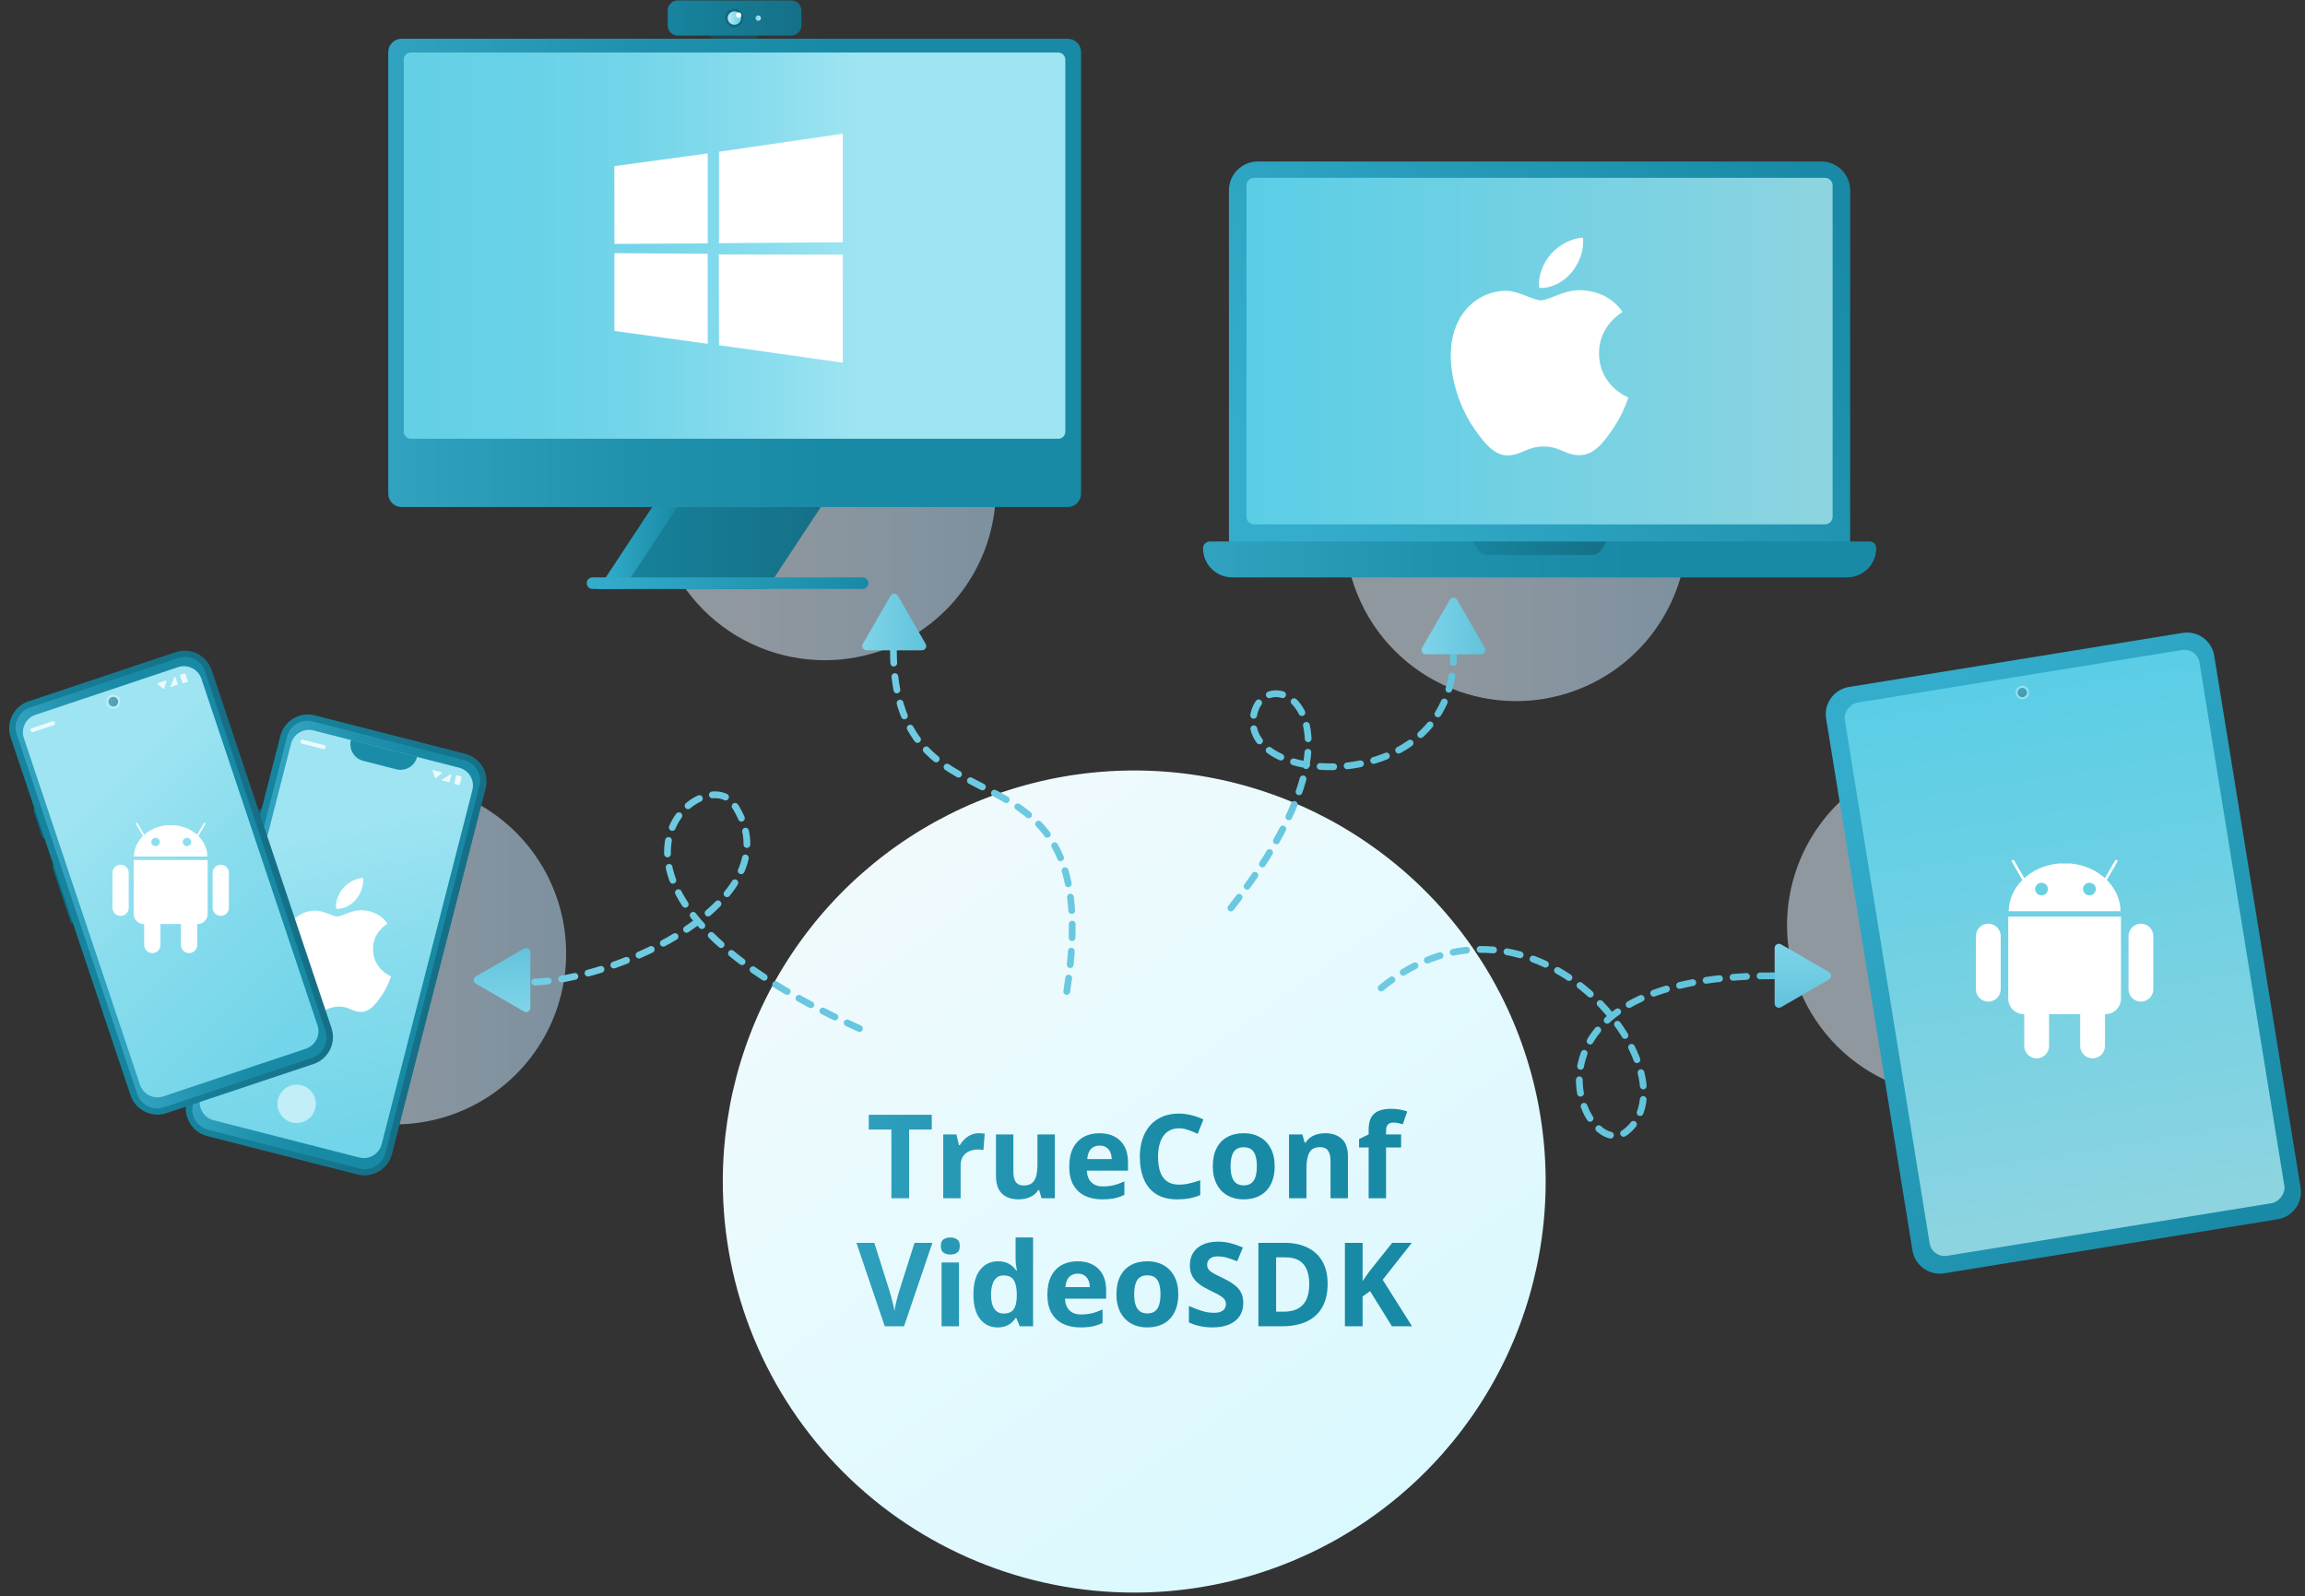<svg width="540" height="374" viewBox="0 0 540 374" fill="none" xmlns="http://www.w3.org/2000/svg">
<rect x="0" y="0" width="540" height="374" fill="#333333" stroke="none"/>
<path d="M265.72 373.096C284.783 373.096 303.419 367.448 319.27 356.867C335.121 346.286 347.475 331.246 354.771 313.65C362.066 296.054 363.975 276.692 360.256 258.012C356.537 239.333 347.357 222.174 333.877 208.707C320.396 195.239 303.222 186.068 284.524 182.352C265.826 178.637 246.446 180.544 228.833 187.832C211.221 195.121 196.167 207.463 185.576 223.299C174.984 239.135 169.331 257.753 169.331 276.799C169.331 302.338 179.486 326.832 197.563 344.891C215.639 362.95 240.156 373.096 265.72 373.096Z" fill="url(#paint0_linear_510_2560)"/>
<path d="M212.98 280.707H208.836V264.611H203.529V261.162H218.288V264.611H212.98V280.707ZM229.317 265.48C229.522 265.48 229.758 265.494 230.025 265.52C230.302 265.538 230.525 265.565 230.694 265.6L230.386 269.424C230.253 269.379 230.061 269.348 229.812 269.33C229.571 269.304 229.361 269.29 229.183 269.29C228.657 269.29 228.145 269.357 227.646 269.491C227.156 269.624 226.715 269.843 226.322 270.146C225.93 270.44 225.618 270.832 225.387 271.322C225.164 271.804 225.052 272.396 225.052 273.1V280.707H220.975V265.761H224.063L224.665 268.274H224.865C225.159 267.766 225.525 267.303 225.961 266.884C226.407 266.456 226.911 266.117 227.472 265.868C228.042 265.609 228.657 265.48 229.317 265.48ZM247.124 265.761V280.707H243.996L243.448 278.795H243.234C242.913 279.303 242.512 279.718 242.03 280.039C241.549 280.359 241.019 280.596 240.44 280.747C239.86 280.899 239.259 280.974 238.635 280.974C237.565 280.974 236.634 280.787 235.841 280.413C235.048 280.03 234.428 279.437 233.983 278.635C233.546 277.833 233.328 276.79 233.328 275.507V265.761H237.405V274.491C237.405 275.56 237.597 276.367 237.98 276.91C238.363 277.454 238.974 277.726 239.811 277.726C240.64 277.726 241.291 277.539 241.763 277.164C242.235 276.781 242.565 276.224 242.752 275.493C242.948 274.754 243.047 273.853 243.047 272.793V265.761H247.124ZM257.565 265.48C258.946 265.48 260.136 265.748 261.134 266.282C262.132 266.808 262.903 267.575 263.447 268.582C263.991 269.589 264.263 270.819 264.263 272.271V274.25H254.624C254.668 275.4 255.011 276.304 255.653 276.964C256.304 277.614 257.204 277.94 258.354 277.94C259.307 277.94 260.181 277.842 260.974 277.646C261.767 277.45 262.583 277.155 263.42 276.763V279.918C262.681 280.284 261.905 280.551 261.094 280.72C260.292 280.89 259.316 280.974 258.166 280.974C256.669 280.974 255.341 280.698 254.183 280.146C253.033 279.593 252.128 278.751 251.469 277.619C250.818 276.487 250.493 275.061 250.493 273.341C250.493 271.594 250.787 270.141 251.375 268.983C251.972 267.815 252.801 266.942 253.862 266.362C254.922 265.774 256.157 265.48 257.565 265.48ZM257.592 268.381C256.798 268.381 256.139 268.635 255.613 269.143C255.096 269.651 254.798 270.449 254.717 271.536H260.439C260.43 270.93 260.319 270.391 260.105 269.919C259.9 269.446 259.588 269.072 259.169 268.796C258.759 268.519 258.233 268.381 257.592 268.381ZM276.201 264.33C275.407 264.33 274.703 264.486 274.088 264.798C273.482 265.101 272.97 265.543 272.551 266.122C272.141 266.701 271.829 267.401 271.615 268.221C271.401 269.041 271.294 269.963 271.294 270.988C271.294 272.369 271.464 273.55 271.802 274.531C272.15 275.502 272.685 276.246 273.407 276.763C274.129 277.271 275.06 277.525 276.201 277.525C276.994 277.525 277.787 277.436 278.58 277.258C279.382 277.08 280.251 276.826 281.187 276.496V279.972C280.323 280.328 279.472 280.582 278.634 280.734C277.796 280.894 276.856 280.974 275.813 280.974C273.799 280.974 272.141 280.56 270.84 279.731C269.548 278.893 268.589 277.726 267.966 276.229C267.342 274.722 267.03 272.967 267.03 270.961C267.03 269.482 267.23 268.127 267.631 266.897C268.032 265.667 268.621 264.602 269.396 263.702C270.171 262.802 271.13 262.107 272.27 261.617C273.411 261.126 274.721 260.881 276.201 260.881C277.172 260.881 278.144 261.006 279.115 261.256C280.095 261.496 281.031 261.831 281.922 262.258L280.586 265.627C279.855 265.28 279.12 264.977 278.38 264.718C277.64 264.46 276.914 264.33 276.201 264.33ZM298.62 273.207C298.62 274.455 298.451 275.56 298.112 276.523C297.782 277.485 297.296 278.301 296.655 278.969C296.022 279.629 295.255 280.128 294.355 280.466C293.464 280.805 292.457 280.974 291.334 280.974C290.282 280.974 289.315 280.805 288.433 280.466C287.56 280.128 286.798 279.629 286.147 278.969C285.505 278.301 285.006 277.485 284.65 276.523C284.302 275.56 284.128 274.455 284.128 273.207C284.128 271.55 284.422 270.146 285.011 268.996C285.599 267.846 286.437 266.973 287.524 266.376C288.611 265.779 289.908 265.48 291.414 265.48C292.813 265.48 294.052 265.779 295.131 266.376C296.218 266.973 297.069 267.846 297.684 268.996C298.308 270.146 298.62 271.55 298.62 273.207ZM288.286 273.207C288.286 274.188 288.393 275.012 288.607 275.68C288.821 276.349 289.155 276.852 289.609 277.191C290.064 277.53 290.657 277.699 291.387 277.699C292.109 277.699 292.693 277.53 293.139 277.191C293.593 276.852 293.923 276.349 294.128 275.68C294.342 275.012 294.449 274.188 294.449 273.207C294.449 272.218 294.342 271.398 294.128 270.747C293.923 270.088 293.593 269.593 293.139 269.263C292.684 268.934 292.092 268.769 291.361 268.769C290.282 268.769 289.498 269.139 289.008 269.878C288.527 270.618 288.286 271.728 288.286 273.207ZM310.478 265.48C312.073 265.48 313.357 265.917 314.328 266.79C315.299 267.655 315.785 269.045 315.785 270.961V280.707H311.708V271.977C311.708 270.908 311.512 270.101 311.12 269.558C310.736 269.014 310.13 268.742 309.301 268.742C308.054 268.742 307.203 269.165 306.748 270.012C306.293 270.859 306.066 272.08 306.066 273.675V280.707H301.989V265.761H305.104L305.652 267.673H305.879C306.2 267.156 306.596 266.737 307.069 266.416C307.55 266.095 308.08 265.859 308.66 265.707C309.248 265.556 309.854 265.48 310.478 265.48ZM328.245 268.822H324.715V280.707H320.638V268.822H318.392V266.857L320.638 265.761V264.665C320.638 263.39 320.852 262.401 321.28 261.697C321.716 260.984 322.327 260.485 323.111 260.2C323.904 259.905 324.84 259.758 325.919 259.758C326.712 259.758 327.434 259.825 328.084 259.959C328.735 260.084 329.265 260.226 329.675 260.387L328.632 263.381C328.32 263.283 327.982 263.194 327.616 263.114C327.251 263.034 326.832 262.994 326.36 262.994C325.789 262.994 325.37 263.167 325.103 263.515C324.845 263.854 324.715 264.29 324.715 264.825V265.761H328.245V268.822ZM218.435 291.162L211.791 310.707H207.272L200.641 291.162H204.826L208.502 302.793C208.564 302.989 208.667 303.359 208.809 303.902C208.952 304.437 209.095 305.008 209.237 305.614C209.389 306.211 209.491 306.705 209.545 307.098C209.598 306.705 209.692 306.211 209.825 305.614C209.968 305.016 210.106 304.451 210.24 303.916C210.383 303.372 210.485 302.998 210.547 302.793L214.251 291.162H218.435ZM224.665 295.761V310.707H220.587V295.761H224.665ZM222.633 289.905C223.239 289.905 223.76 290.048 224.197 290.333C224.633 290.61 224.852 291.131 224.852 291.897C224.852 292.655 224.633 293.181 224.197 293.475C223.76 293.76 223.239 293.903 222.633 293.903C222.018 293.903 221.492 293.76 221.055 293.475C220.627 293.181 220.413 292.655 220.413 291.897C220.413 291.131 220.627 290.61 221.055 290.333C221.492 290.048 222.018 289.905 222.633 289.905ZM233.688 310.974C232.022 310.974 230.663 310.324 229.611 309.023C228.568 307.712 228.047 305.792 228.047 303.261C228.047 300.703 228.577 298.769 229.638 297.459C230.698 296.14 232.084 295.48 233.795 295.48C234.508 295.48 235.137 295.578 235.68 295.774C236.224 295.97 236.692 296.233 237.084 296.563C237.485 296.893 237.824 297.263 238.1 297.673H238.234C238.18 297.387 238.113 296.969 238.033 296.416C237.962 295.854 237.926 295.28 237.926 294.691V289.905H242.017V310.707H238.889L238.1 308.769H237.926C237.668 309.179 237.343 309.553 236.95 309.892C236.567 310.221 236.108 310.484 235.573 310.68C235.039 310.876 234.41 310.974 233.688 310.974ZM235.119 307.726C236.233 307.726 237.017 307.396 237.472 306.737C237.935 306.068 238.18 305.065 238.207 303.729V303.287C238.207 301.835 237.984 300.725 237.539 299.959C237.093 299.183 236.264 298.796 235.052 298.796C234.152 298.796 233.448 299.183 232.94 299.959C232.432 300.734 232.178 301.853 232.178 303.314C232.178 304.776 232.432 305.877 232.94 306.616C233.457 307.356 234.183 307.726 235.119 307.726ZM252.445 295.48C253.826 295.48 255.016 295.748 256.014 296.282C257.012 296.808 257.783 297.575 258.327 298.582C258.871 299.589 259.142 300.819 259.142 302.271V304.25H249.504C249.548 305.4 249.891 306.304 250.533 306.964C251.184 307.614 252.084 307.94 253.233 307.94C254.187 307.94 255.06 307.842 255.854 307.646C256.647 307.45 257.462 307.155 258.3 306.763V309.918C257.56 310.284 256.785 310.551 255.974 310.72C255.172 310.89 254.196 310.974 253.046 310.974C251.549 310.974 250.221 310.698 249.062 310.146C247.913 309.593 247.008 308.751 246.349 307.619C245.698 306.487 245.373 305.061 245.373 303.341C245.373 301.594 245.667 300.141 246.255 298.983C246.852 297.815 247.681 296.942 248.742 296.362C249.802 295.774 251.036 295.48 252.445 295.48ZM252.471 298.381C251.678 298.381 251.019 298.635 250.493 299.143C249.976 299.651 249.677 300.449 249.597 301.536H255.319C255.31 300.93 255.199 300.391 254.985 299.919C254.78 299.446 254.468 299.072 254.049 298.796C253.639 298.519 253.113 298.381 252.471 298.381ZM276.04 303.207C276.04 304.455 275.871 305.56 275.532 306.523C275.203 307.485 274.717 308.301 274.075 308.969C273.442 309.629 272.676 310.128 271.776 310.466C270.884 310.805 269.877 310.974 268.754 310.974C267.703 310.974 266.736 310.805 265.853 310.466C264.98 310.128 264.218 309.629 263.567 308.969C262.926 308.301 262.427 307.485 262.07 306.523C261.722 305.56 261.549 304.455 261.549 303.207C261.549 301.55 261.843 300.146 262.431 298.996C263.019 297.846 263.857 296.973 264.944 296.376C266.032 295.779 267.328 295.48 268.835 295.48C270.234 295.48 271.473 295.779 272.551 296.376C273.638 296.973 274.49 297.846 275.104 298.996C275.728 300.146 276.04 301.55 276.04 303.207ZM265.706 303.207C265.706 304.188 265.813 305.012 266.027 305.68C266.241 306.349 266.575 306.852 267.03 307.191C267.484 307.53 268.077 307.699 268.808 307.699C269.53 307.699 270.114 307.53 270.559 307.191C271.014 306.852 271.343 306.349 271.548 305.68C271.762 305.012 271.869 304.188 271.869 303.207C271.869 302.218 271.762 301.398 271.548 300.747C271.343 300.088 271.014 299.593 270.559 299.263C270.105 298.934 269.512 298.769 268.781 298.769C267.703 298.769 266.918 299.139 266.428 299.878C265.947 300.618 265.706 301.728 265.706 303.207ZM291.267 305.279C291.267 306.438 290.986 307.445 290.425 308.301C289.863 309.156 289.043 309.816 287.965 310.279C286.896 310.743 285.594 310.974 284.061 310.974C283.384 310.974 282.72 310.93 282.07 310.841C281.428 310.752 280.808 310.622 280.211 310.453C279.623 310.275 279.062 310.056 278.527 309.798V305.948C279.454 306.358 280.416 306.728 281.414 307.057C282.413 307.387 283.402 307.552 284.382 307.552C285.06 307.552 285.603 307.463 286.013 307.285C286.432 307.106 286.735 306.861 286.922 306.549C287.109 306.237 287.203 305.881 287.203 305.48C287.203 304.99 287.038 304.571 286.708 304.223C286.379 303.876 285.924 303.55 285.345 303.247C284.774 302.944 284.128 302.619 283.406 302.271C282.952 302.058 282.457 301.799 281.922 301.496C281.388 301.184 280.88 300.805 280.398 300.36C279.917 299.914 279.521 299.375 279.209 298.742C278.906 298.1 278.754 297.334 278.754 296.443C278.754 295.275 279.021 294.277 279.556 293.448C280.091 292.619 280.853 291.987 281.842 291.55C282.84 291.104 284.017 290.881 285.372 290.881C286.388 290.881 287.355 291.002 288.273 291.242C289.199 291.474 290.166 291.813 291.174 292.258L289.837 295.48C288.937 295.115 288.13 294.834 287.417 294.638C286.704 294.433 285.978 294.33 285.238 294.33C284.721 294.33 284.28 294.415 283.914 294.584C283.549 294.745 283.273 294.977 283.086 295.28C282.898 295.574 282.805 295.917 282.805 296.309C282.805 296.772 282.938 297.165 283.206 297.485C283.482 297.797 283.892 298.1 284.436 298.395C284.988 298.689 285.675 299.032 286.495 299.424C287.493 299.896 288.344 300.391 289.048 300.908C289.761 301.416 290.309 302.017 290.692 302.713C291.076 303.399 291.267 304.254 291.267 305.279ZM311.026 300.747C311.026 302.949 310.603 304.789 309.756 306.269C308.918 307.739 307.702 308.849 306.106 309.597C304.511 310.337 302.59 310.707 300.344 310.707H294.81V291.162H300.946C302.996 291.162 304.774 291.528 306.28 292.258C307.786 292.98 308.954 294.054 309.783 295.48C310.612 296.897 311.026 298.653 311.026 300.747ZM306.721 300.854C306.721 299.411 306.507 298.225 306.08 297.298C305.661 296.362 305.037 295.672 304.208 295.226C303.388 294.781 302.372 294.558 301.16 294.558H298.954V307.285H300.732C302.755 307.285 304.257 306.745 305.237 305.667C306.227 304.589 306.721 302.984 306.721 300.854ZM330.798 310.707H326.092L320.972 302.472L319.221 303.729V310.707H315.077V291.162H319.221V300.106C319.497 299.722 319.769 299.339 320.036 298.956C320.304 298.573 320.576 298.19 320.852 297.806L326.146 291.162H330.745L323.927 299.812L330.798 310.707Z" fill="url(#paint1_linear_510_2560)"/>
<path d="M249.912 232.277C259.8 168.064 209.298 199.775 209.298 152.096" stroke="url(#paint2_linear_510_2560)" stroke-width="1.583" stroke-linecap="round" stroke-linejoin="round" stroke-dasharray="3.17 3.17"/>
<path d="M415.5 228.596C351 228.596 370.903 273.165 381 265.095C397.796 251.671 359.121 202.234 323.423 231.569" stroke="url(#paint3_linear_510_2560)" stroke-width="1.583" stroke-linecap="round" stroke-linejoin="round" stroke-dasharray="3.17 3.17"/>
<path opacity="0.53" d="M355.168 164.251C363.099 164.251 370.852 161.901 377.447 157.499C384.041 153.097 389.181 146.84 392.216 139.52C395.251 132.199 396.045 124.144 394.498 116.372C392.951 108.601 389.132 101.462 383.523 95.86C377.915 90.257 370.77 86.441 362.991 84.895C355.212 83.35 347.149 84.143 339.822 87.175C332.494 90.207 326.232 95.342 321.825 101.931C317.419 108.519 315.067 116.265 315.067 124.188C315.067 134.813 319.292 145.004 326.812 152.517C334.333 160.03 344.532 164.251 355.168 164.251Z" fill="url(#paint4_linear_510_2560)"/>
<path opacity="0.53" d="M193.208 154.668C201.139 154.668 208.892 152.318 215.486 147.916C222.081 143.514 227.221 137.257 230.256 129.937C233.291 122.616 234.085 114.561 232.538 106.789C230.991 99.018 227.171 91.879 221.563 86.277C215.955 80.674 208.81 76.858 201.031 75.312C193.252 73.766 185.189 74.56 177.862 77.592C170.534 80.624 164.271 85.759 159.865 92.348C155.459 98.936 153.107 106.682 153.107 114.605C153.107 125.23 157.332 135.421 164.852 142.934C172.372 150.447 182.572 154.668 193.208 154.668Z" fill="url(#paint5_linear_510_2560)"/>
<path opacity="0.53" d="M92.531 263.414C100.463 263.414 108.216 261.064 114.81 256.662C121.405 252.26 126.545 246.003 129.58 238.683C132.615 231.362 133.409 223.307 131.862 215.535C130.314 207.764 126.495 200.626 120.887 195.023C115.279 189.42 108.133 185.604 100.355 184.058C92.576 182.513 84.513 183.306 77.186 186.338C69.858 189.37 63.595 194.505 59.189 201.094C54.782 207.682 52.431 215.428 52.431 223.351C52.431 233.977 56.656 244.167 64.176 251.68C71.696 259.193 81.896 263.414 92.531 263.414Z" fill="url(#paint6_linear_510_2560)"/>
<path opacity="0.53" d="M458.755 256.843C466.686 256.843 474.439 254.494 481.034 250.091C487.628 245.689 492.768 239.432 495.803 232.112C498.838 224.791 499.632 216.736 498.085 208.965C496.538 201.193 492.719 194.055 487.11 188.452C481.502 182.849 474.357 179.033 466.578 177.488C458.799 175.942 450.736 176.735 443.409 179.767C436.081 182.8 429.819 187.935 425.412 194.523C421.006 201.111 418.654 208.857 418.654 216.78C418.654 227.406 422.879 237.596 430.399 245.109C437.92 252.622 448.119 256.843 458.755 256.843Z" fill="url(#paint7_linear_510_2560)"/>
<path d="M426.687 37.835H294.664C290.933 37.835 287.908 40.857 287.908 44.585V127.232C287.908 130.96 290.933 133.982 294.664 133.982H426.687C430.418 133.982 433.442 130.96 433.442 127.232V44.585C433.442 40.857 430.418 37.835 426.687 37.835Z" fill="url(#paint8_linear_510_2560)"/>
<path d="M432.674 135.267L288.677 135.267C286.864 135.267 285.125 134.548 283.843 133.267C282.561 131.987 281.841 130.25 281.841 128.438C281.841 128.018 282.008 127.615 282.306 127.317C282.603 127.02 283.007 126.853 283.427 126.853L438.013 126.853C438.42 126.853 438.811 127.015 439.099 127.303C439.388 127.591 439.55 127.981 439.55 128.388C439.556 129.293 439.383 130.19 439.04 131.026C438.697 131.863 438.191 132.624 437.551 133.264C436.912 133.904 436.151 134.41 435.314 134.754C434.477 135.098 433.579 135.273 432.674 135.267Z" fill="url(#paint9_linear_510_2560)"/>
<path d="M427.545 41.653H293.806C292.819 41.653 292.02 42.452 292.02 43.438V121.061C292.02 122.046 292.819 122.845 293.806 122.845H427.545C428.531 122.845 429.331 122.046 429.331 121.061V43.438C429.331 42.452 428.531 41.653 427.545 41.653Z" fill="url(#paint10_linear_510_2560)"/>
<path d="M374.608 82.781C374.68 90.502 381.388 93.071 381.463 93.104C381.406 93.285 380.391 96.766 377.928 100.361C375.8 103.469 373.591 106.566 370.111 106.63C366.691 106.693 365.591 104.604 361.682 104.604C357.774 104.604 356.552 106.566 353.315 106.693C349.956 106.82 347.398 103.332 345.251 100.235C340.866 93.901 337.514 82.335 342.015 74.529C344.25 70.652 348.245 68.197 352.582 68.134C355.881 68.071 358.994 70.351 361.011 70.351C363.026 70.351 366.809 67.609 370.787 68.012C372.452 68.081 377.126 68.684 380.127 73.073C379.886 73.223 374.55 76.326 374.608 82.781ZM368.182 63.821C369.965 61.664 371.165 58.662 370.838 55.675C368.267 55.778 365.159 57.386 363.315 59.542C361.662 61.45 360.215 64.506 360.606 67.434C363.471 67.655 366.398 65.979 368.182 63.821Z" fill="white"/>
<path d="M345.028 126.893L346.176 128.718C346.423 129.11 346.766 129.434 347.173 129.659C347.579 129.884 348.036 130.003 348.501 130.004H372.939C373.42 130.003 373.892 129.876 374.309 129.637C374.726 129.397 375.073 129.053 375.315 128.638L376.313 126.893H345.028Z" fill="url(#paint11_linear_510_2560)"/>
<path d="M66.735 234.057L62.329 234.795C62.307 234.795 62.285 234.788 62.267 234.775C62.25 234.761 62.238 234.742 62.233 234.721C62.233 234.721 62.233 234.721 62.243 234.682L62.824 233.312C62.831 233.295 62.842 233.281 62.858 233.273C62.874 233.265 62.892 233.263 62.909 233.268L65.359 233.656L65.37 233.609L63.036 232.774C63.02 232.768 63.006 232.757 62.997 232.743C62.987 232.728 62.983 232.712 62.982 232.695L63.131 231.214C63.132 231.203 63.134 231.192 63.139 231.183C63.143 231.173 63.15 231.164 63.158 231.157C63.166 231.15 63.175 231.144 63.185 231.141C63.195 231.137 63.206 231.136 63.217 231.137L63.263 231.149L66.773 233.911C66.789 233.924 66.799 233.942 66.802 233.963C66.804 233.984 66.798 234.004 66.786 234.021L66.735 234.057Z" fill="#0097A7"/>
<path d="M72.825 205.283C72.609 206.133 72.145 206.9 71.492 207.487C70.84 208.074 70.027 208.453 69.158 208.578C68.289 208.704 67.402 208.568 66.61 208.189C65.818 207.81 65.157 207.205 64.709 206.451C64.262 205.696 64.048 204.825 64.096 203.95C64.144 203.074 64.451 202.232 64.979 201.53C65.506 200.829 66.23 200.299 67.058 200.009C67.887 199.719 68.783 199.681 69.633 199.9C70.77 200.193 71.744 200.924 72.342 201.933C72.941 202.942 73.114 204.146 72.825 205.283Z" fill="url(#paint12_linear_510_2560)"/>
<path d="M63.129 198.237L59.634 197.343L58.892 200.242" fill="#E4FFFF"/>
<path d="M65.388 220.613L62.193 219.796C61.72 219.675 61.239 219.96 61.118 220.433L60.3 223.624C60.179 224.097 60.464 224.578 60.937 224.699L64.132 225.515C64.605 225.636 65.086 225.351 65.207 224.879L66.025 221.688C66.146 221.215 65.861 220.734 65.388 220.613Z" fill="#C4C4C4"/>
<path d="M59.673 196.449L59.403 196.38C59.339 196.368 59.282 196.333 59.243 196.28C59.205 196.227 59.188 196.162 59.196 196.097L60.847 189.653C60.871 189.592 60.917 189.543 60.977 189.515C61.036 189.488 61.103 189.484 61.165 189.504L61.435 189.573L59.673 196.449Z" fill="#096980"/>
<path opacity="0.53" d="M59.673 196.45L59.458 196.395C59.399 196.38 59.349 196.343 59.318 196.292C59.286 196.241 59.276 196.18 59.289 196.122L60.94 189.678C60.957 189.62 60.995 189.572 61.047 189.542C61.099 189.513 61.161 189.504 61.219 189.519L61.435 189.574L59.673 196.45Z" fill="url(#paint13_linear_510_2560)"/>
<path d="M59.673 196.45L59.458 196.395C59.399 196.38 59.349 196.343 59.318 196.292C59.286 196.241 59.276 196.18 59.289 196.122L60.94 189.678C60.957 189.62 60.995 189.572 61.047 189.542C61.099 189.513 61.161 189.504 61.219 189.519L61.435 189.574L59.673 196.45Z" fill="#096980"/>
<path d="M54.446 216.852L54.176 216.783C54.144 216.779 54.113 216.767 54.085 216.75C54.057 216.734 54.033 216.711 54.014 216.685C53.995 216.659 53.98 216.629 53.973 216.597C53.965 216.566 53.964 216.533 53.969 216.501L57.388 203.158C57.399 203.127 57.416 203.099 57.438 203.074C57.459 203.05 57.486 203.031 57.516 203.017C57.545 203.003 57.577 202.995 57.609 202.994C57.642 202.992 57.675 202.997 57.705 203.009L57.975 203.078L54.446 216.852Z" fill="#096980"/>
<path d="M108.983 176.592L73.784 167.591C70.222 166.68 66.595 168.827 65.683 172.386L43.734 258.055C42.822 261.614 44.971 265.238 48.533 266.149L83.732 275.15C87.294 276.061 90.921 273.914 91.833 270.355L113.782 184.685C114.694 181.126 112.545 177.503 108.983 176.592Z" fill="url(#paint14_linear_510_2560)"/>
<path d="M108.751 178.077L73.266 169.004C70.625 168.328 67.935 169.92 67.258 172.559L45.197 258.669C44.521 261.308 46.114 263.995 48.756 264.671L84.24 273.745C86.882 274.42 89.572 272.828 90.249 270.189L112.31 184.08C112.986 181.44 111.393 178.753 108.751 178.077Z" fill="url(#paint15_linear_510_2560)"/>
<path d="M110.672 185.08L89.409 268.075C89.121 269.181 88.406 270.127 87.42 270.707C86.435 271.286 85.26 271.452 84.152 271.166L50.042 262.444C48.933 262.162 47.982 261.453 47.397 260.472C46.811 259.491 46.639 258.318 46.918 257.21L68.182 174.215C68.323 173.667 68.572 173.152 68.913 172.7C69.254 172.248 69.68 171.867 70.168 171.58C70.656 171.293 71.197 171.105 71.758 171.027C72.319 170.948 72.89 170.981 73.438 171.124L107.533 179.842C108.084 179.979 108.603 180.223 109.06 180.561C109.516 180.898 109.901 181.322 110.193 181.809C110.484 182.296 110.677 182.836 110.759 183.397C110.841 183.958 110.812 184.53 110.672 185.08Z" fill="url(#paint16_linear_510_2560)"/>
<path d="M87.384 222.357C87.428 227.115 91.562 228.698 91.607 228.718C91.572 228.83 90.947 230.975 89.43 233.19C88.118 235.105 86.756 237.014 84.612 237.053C82.505 237.092 81.827 235.805 79.418 235.805C77.01 235.805 76.257 237.014 74.262 237.092C72.192 237.17 70.616 235.021 69.293 233.113C66.591 229.209 64.525 222.082 67.298 217.272C68.676 214.883 71.138 213.37 73.81 213.331C75.843 213.292 77.762 214.697 79.004 214.697C80.246 214.697 82.578 213.008 85.029 213.256C86.055 213.298 88.935 213.67 90.785 216.375C90.636 216.467 87.348 218.379 87.384 222.357ZM83.423 210.673C84.522 209.344 85.262 207.494 85.06 205.653C83.476 205.717 81.561 206.708 80.424 208.036C79.406 209.212 78.514 211.095 78.755 212.9C80.52 213.036 82.324 212.003 83.423 210.673Z" fill="white"/>
<g opacity="0.8">
<path d="M107.983 181.873L107.104 181.648C106.989 181.619 106.872 181.688 106.842 181.803L106.422 183.445C106.392 183.56 106.462 183.677 106.577 183.706L107.456 183.931C107.571 183.96 107.688 183.891 107.718 183.776L108.138 182.134C108.168 182.019 108.099 181.902 107.983 181.873Z" fill="white"/>
<path d="M70.41 173.636C70.442 173.513 70.521 173.408 70.63 173.344C70.739 173.279 70.869 173.26 70.992 173.292L75.93 174.555C76.053 174.586 76.158 174.665 76.223 174.774C76.287 174.883 76.306 175.013 76.274 175.136C76.243 175.259 76.164 175.364 76.055 175.428C75.946 175.493 75.816 175.512 75.693 175.48L70.755 174.218C70.632 174.186 70.526 174.107 70.462 173.998C70.397 173.889 70.379 173.759 70.41 173.636Z" fill="white"/>
<path d="M105.517 181.39L103.6 182.616C103.579 182.63 103.563 182.651 103.553 182.674C103.544 182.697 103.54 182.722 103.544 182.747C103.548 182.772 103.559 182.795 103.575 182.815C103.592 182.834 103.613 182.848 103.637 182.855L105.18 183.25C105.214 183.257 105.25 183.25 105.279 183.232C105.308 183.213 105.329 183.184 105.337 183.151L105.75 181.54C105.76 181.524 105.767 181.507 105.77 181.489C105.773 181.471 105.773 181.453 105.769 181.435C105.765 181.418 105.758 181.401 105.748 181.386C105.737 181.371 105.724 181.358 105.709 181.348C105.678 181.328 105.64 181.322 105.604 181.329C105.568 181.337 105.537 181.359 105.517 181.39Z" fill="white"/>
<path d="M103.476 180.917L101.478 180.406C101.455 180.4 101.432 180.401 101.41 180.409C101.389 180.416 101.369 180.43 101.355 180.448C101.341 180.466 101.333 180.488 101.33 180.511C101.328 180.533 101.333 180.556 101.344 180.577L101.911 182.274C101.929 182.302 101.956 182.322 101.988 182.33C102.019 182.338 102.053 182.334 102.081 182.318L103.504 181.129C103.522 181.117 103.537 181.1 103.546 181.079C103.556 181.059 103.559 181.036 103.556 181.014C103.553 180.992 103.544 180.971 103.53 180.954C103.516 180.937 103.497 180.924 103.476 180.917Z" fill="white"/>
</g>
<path d="M82.218 173.334L97.719 177.297L97.709 177.337C97.162 179.478 94.983 180.769 92.843 180.222L85.092 178.241C82.952 177.693 81.66 175.515 82.207 173.375L82.218 173.334Z" fill="#1A8CA7"/>
<path d="M36.867 223.954L33.567 226.962C33.549 226.975 33.526 226.981 33.504 226.979C33.482 226.977 33.462 226.968 33.446 226.952C33.446 226.952 33.446 226.952 33.433 226.915L33.177 225.448C33.173 225.431 33.176 225.413 33.185 225.397C33.194 225.382 33.208 225.37 33.225 225.365L35.493 224.363L35.478 224.318L33.063 224.882C33.046 224.885 33.029 224.883 33.013 224.876C32.998 224.87 32.984 224.858 32.975 224.844L32.296 223.519C32.29 223.51 32.287 223.5 32.285 223.489C32.284 223.478 32.285 223.468 32.287 223.457C32.29 223.447 32.295 223.437 32.302 223.429C32.308 223.421 32.317 223.414 32.326 223.408L32.371 223.393L36.819 223.811C36.84 223.813 36.859 223.823 36.872 223.839C36.885 223.855 36.892 223.876 36.89 223.896L36.867 223.954Z" fill="#0097A7"/>
<path d="M26.357 196.48C26.637 197.312 26.663 198.207 26.434 199.054C26.204 199.901 25.728 200.66 25.066 201.236C24.404 201.812 23.585 202.179 22.714 202.29C21.843 202.402 20.959 202.252 20.173 201.86C19.387 201.469 18.735 200.853 18.3 200.092C17.865 199.33 17.665 198.456 17.727 197.581C17.789 196.706 18.11 195.869 18.648 195.176C19.187 194.483 19.919 193.966 20.752 193.689C21.866 193.319 23.081 193.405 24.132 193.928C25.182 194.451 25.982 195.369 26.357 196.48Z" fill="url(#paint17_linear_510_2560)"/>
<path d="M14.385 195.819L10.964 196.963L11.914 199.8" fill="#E4FFFF"/>
<path d="M28.434 213.39L25.307 214.435C24.844 214.59 24.594 215.09 24.749 215.553L25.795 218.677C25.95 219.139 26.451 219.389 26.914 219.234L30.041 218.189C30.504 218.034 30.754 217.533 30.599 217.071L29.552 213.947C29.398 213.484 28.897 213.235 28.434 213.39Z" fill="#C4C4C4"/>
<path d="M10.512 196.191L10.247 196.28C10.187 196.305 10.12 196.306 10.059 196.282C9.998 196.259 9.948 196.213 9.92 196.154L7.807 189.846C7.794 189.782 7.806 189.716 7.841 189.661C7.876 189.605 7.93 189.565 7.993 189.549L8.257 189.461L10.512 196.191Z" fill="#096980"/>
<path opacity="0.53" d="M10.512 196.191L10.3 196.262C10.244 196.281 10.182 196.277 10.127 196.251C10.073 196.226 10.031 196.18 10.011 196.124L7.898 189.816C7.881 189.758 7.887 189.697 7.914 189.644C7.942 189.591 7.989 189.55 8.046 189.531L8.257 189.461L10.512 196.191Z" fill="url(#paint18_linear_510_2560)"/>
<path d="M10.512 196.191L10.3 196.262C10.244 196.281 10.182 196.277 10.127 196.251C10.073 196.226 10.031 196.18 10.011 196.124L7.898 189.816C7.881 189.758 7.887 189.697 7.914 189.644C7.942 189.591 7.989 189.55 8.046 189.531L8.257 189.461L10.512 196.191Z" fill="#096980"/>
<path d="M17.202 216.162L16.937 216.25C16.907 216.264 16.875 216.271 16.843 216.272C16.81 216.273 16.778 216.267 16.748 216.256C16.717 216.244 16.689 216.227 16.666 216.204C16.642 216.182 16.623 216.155 16.61 216.125L12.235 203.064C12.228 203.032 12.226 202.999 12.232 202.967C12.237 202.935 12.249 202.904 12.266 202.876C12.284 202.849 12.306 202.825 12.332 202.806C12.359 202.787 12.389 202.774 12.421 202.766L12.685 202.678L17.202 216.162Z" fill="#096980"/>
<path d="M41.148 152.781L6.692 164.3C3.205 165.466 1.324 169.235 2.491 172.719L30.579 256.58C31.746 260.064 35.519 261.943 39.006 260.777L73.462 249.258C76.949 248.093 78.83 244.323 77.663 240.839L49.575 156.978C48.408 153.495 44.635 151.615 41.148 152.781Z" fill="url(#paint19_linear_510_2560)"/>
<path d="M41.759 154.155L7.024 165.767C4.438 166.632 3.043 169.427 3.909 172.011L32.141 256.302C33.007 258.886 35.805 260.279 38.391 259.415L73.126 247.803C75.712 246.938 77.107 244.143 76.241 241.559L48.009 157.268C47.143 154.684 44.345 153.29 41.759 154.155Z" fill="url(#paint20_linear_510_2560)"/>
<path d="M47.177 158.997L74.388 240.24C74.747 241.324 74.66 242.507 74.147 243.528C73.634 244.549 72.737 245.325 71.652 245.685L38.261 256.848C37.177 257.213 35.993 257.133 34.968 256.626C33.944 256.119 33.162 255.227 32.795 254.145L5.584 172.902C5.405 172.365 5.334 171.798 5.375 171.233C5.416 170.669 5.567 170.118 5.821 169.612C6.076 169.106 6.427 168.656 6.856 168.286C7.285 167.916 7.782 167.634 8.32 167.456L41.696 156.299C42.233 156.115 42.801 156.038 43.368 156.075C43.934 156.111 44.488 156.259 44.998 156.509C45.507 156.76 45.962 157.109 46.336 157.536C46.71 157.963 46.995 158.459 47.177 158.997Z" fill="url(#paint21_linear_510_2560)"/>
<path d="M35.683 211.301C36.737 211.301 37.591 212.154 37.591 213.206V221.381C37.591 222.434 36.737 223.287 35.683 223.287C34.63 223.287 33.776 222.434 33.776 221.381V213.206C33.776 212.154 34.63 211.301 35.683 211.301V211.301Z" fill="white"/>
<path d="M31.329 201.473C31.322 201.545 31.317 201.618 31.317 201.692V214.077C31.317 215.409 32.372 216.482 33.682 216.482H46.289C47.6 216.482 48.655 215.409 48.655 214.077V201.692C48.655 201.618 48.652 201.545 48.646 201.473H31.329Z" fill="white"/>
<path d="M44.289 211.302C45.342 211.302 46.196 212.155 46.196 213.207L46.196 221.382C46.196 222.435 45.342 223.288 44.289 223.288C43.236 223.288 42.382 222.435 42.382 221.382L42.382 213.207C42.382 212.155 43.236 211.302 44.289 211.302L44.289 211.302ZM28.252 202.576C29.306 202.576 30.16 203.429 30.16 204.481L30.16 212.656C30.16 213.708 29.306 214.562 28.252 214.562C27.199 214.562 26.345 213.708 26.345 212.656L26.345 204.481C26.345 203.429 27.199 202.576 28.252 202.576ZM51.72 202.576C52.773 202.576 53.627 203.429 53.627 204.481L53.627 212.656C53.627 213.708 52.773 214.562 51.72 214.562C50.667 214.562 49.813 213.708 49.813 212.656L49.813 204.481C49.813 203.429 50.667 202.576 51.72 202.576ZM31.384 200.66C31.438 196.855 34.761 193.736 39.028 193.325L40.944 193.325C45.211 193.736 48.534 196.856 48.587 200.66L31.384 200.66Z" fill="white"/>
<path d="M32.048 192.957L34.06 196.439M47.924 192.957L45.912 196.439" stroke="white" stroke-width="0.402" stroke-linecap="round" stroke-linejoin="round"/>
<path d="M37.423 197.249C37.425 197.781 36.985 198.213 36.44 198.214C35.895 198.216 35.452 197.786 35.45 197.254V197.249C35.448 196.717 35.889 196.285 36.434 196.283C36.979 196.282 37.422 196.711 37.423 197.243V197.249ZM44.79 197.249C44.791 197.781 44.351 198.213 43.806 198.214C43.261 198.216 42.818 197.786 42.816 197.254V197.249C42.815 196.717 43.255 196.285 43.8 196.283C44.345 196.282 44.788 196.711 44.79 197.243V197.249Z" fill="#8DDEEE"/>
<g opacity="0.8">
<path d="M43.176 157.761L42.315 158.049C42.203 158.087 42.142 158.208 42.179 158.321L42.718 159.928C42.755 160.041 42.877 160.101 42.99 160.064L43.851 159.776C43.964 159.738 44.024 159.616 43.987 159.504L43.448 157.897C43.411 157.784 43.289 157.724 43.176 157.761Z" fill="white"/>
<path d="M7.141 171.208C7.101 171.088 7.11 170.957 7.167 170.844C7.223 170.73 7.323 170.644 7.443 170.604L12.277 168.988C12.397 168.948 12.528 168.957 12.642 169.013C12.755 169.07 12.842 169.169 12.882 169.289C12.922 169.41 12.913 169.541 12.856 169.654C12.8 169.768 12.701 169.854 12.58 169.894L7.746 171.51C7.626 171.55 7.495 171.541 7.381 171.485C7.268 171.428 7.181 171.329 7.141 171.208Z" fill="white"/>
<path d="M40.843 158.693L39.898 160.762C39.889 160.785 39.886 160.811 39.891 160.836C39.895 160.861 39.906 160.884 39.923 160.902C39.94 160.921 39.961 160.935 39.985 160.942C40.01 160.949 40.035 160.95 40.06 160.943L41.57 160.438C41.602 160.425 41.628 160.4 41.643 160.369C41.657 160.338 41.659 160.302 41.648 160.269L41.12 158.692C41.12 158.674 41.116 158.656 41.109 158.639C41.102 158.622 41.092 158.607 41.079 158.594C41.066 158.582 41.051 158.571 41.034 158.565C41.017 158.558 40.999 158.554 40.981 158.554C40.944 158.554 40.909 158.569 40.883 158.595C40.857 158.621 40.843 158.656 40.843 158.693Z" fill="white"/>
<path d="M38.87 159.4L36.914 160.054C36.893 160.062 36.874 160.076 36.86 160.094C36.845 160.112 36.837 160.133 36.835 160.156C36.833 160.179 36.837 160.202 36.848 160.222C36.858 160.243 36.875 160.259 36.895 160.271L38.294 161.389C38.323 161.403 38.357 161.404 38.388 161.394C38.419 161.384 38.445 161.362 38.46 161.333L39.009 159.564C39.018 159.543 39.021 159.521 39.018 159.499C39.015 159.477 39.005 159.456 38.991 159.439C38.976 159.422 38.958 159.409 38.936 159.402C38.915 159.396 38.892 159.395 38.87 159.4Z" fill="white"/>
</g>
<path opacity="0.36" d="M27.054 165.943C27.918 165.654 28.383 164.721 28.094 163.858C27.805 162.995 26.871 162.53 26.008 162.819C25.144 163.107 24.679 164.041 24.968 164.903C25.256 165.766 26.191 166.231 27.054 165.943Z" fill="white"/>
<g opacity="0.64">
<path d="M26.175 163.317C26.388 163.245 26.618 163.239 26.836 163.298C27.053 163.357 27.248 163.479 27.395 163.649C27.543 163.819 27.637 164.029 27.666 164.252C27.694 164.475 27.656 164.702 27.555 164.903C27.455 165.105 27.297 165.272 27.101 165.384C26.906 165.495 26.681 165.546 26.457 165.531C26.232 165.515 26.017 165.433 25.839 165.295C25.661 165.157 25.527 164.97 25.456 164.757C25.409 164.615 25.39 164.465 25.4 164.316C25.41 164.167 25.45 164.022 25.517 163.888C25.584 163.754 25.676 163.635 25.789 163.537C25.902 163.439 26.033 163.364 26.175 163.317Z" fill="url(#paint22_radial_510_2560)" fill-opacity="0.5"/>
<path d="M26.175 163.317C26.388 163.245 26.618 163.239 26.836 163.298C27.053 163.357 27.248 163.479 27.395 163.649C27.543 163.819 27.637 164.029 27.666 164.252C27.694 164.475 27.656 164.702 27.555 164.903C27.455 165.105 27.297 165.272 27.101 165.384C26.906 165.495 26.681 165.546 26.457 165.531C26.232 165.515 26.017 165.433 25.839 165.295C25.661 165.157 25.527 164.97 25.456 164.757C25.409 164.615 25.39 164.465 25.4 164.316C25.41 164.167 25.45 164.022 25.517 163.888C25.584 163.754 25.676 163.635 25.789 163.537C25.902 163.439 26.033 163.364 26.175 163.317Z" fill="url(#paint23_linear_510_2560)"/>
</g>
<path d="M111.5 230.462C110.833 230.077 110.833 229.115 111.5 228.73L122.75 222.234C123.417 221.85 124.25 222.331 124.25 223.101L124.25 236.091C124.25 236.861 123.417 237.342 122.75 236.957L111.5 230.462Z" fill="url(#paint24_linear_510_2560)"/>
<path d="M69.5 263.096C70.39 263.096 71.26 262.832 72 262.337C72.74 261.843 73.317 261.14 73.657 260.318C73.998 259.496 74.087 258.591 73.913 257.718C73.74 256.845 73.311 256.043 72.682 255.414C72.053 254.784 71.251 254.356 70.378 254.182C69.505 254.009 68.6 254.098 67.778 254.438C66.956 254.779 66.253 255.356 65.758 256.096C65.264 256.836 65 257.706 65 258.596C65 259.789 65.474 260.934 66.318 261.778C67.162 262.622 68.306 263.096 69.5 263.096Z" fill="#C1EEF7"/>
<path d="M208.634 139.596C209.019 138.929 209.981 138.929 210.366 139.596L216.861 150.846C217.246 151.512 216.765 152.346 215.995 152.346H203.005C202.235 152.346 201.754 151.512 202.139 150.846L208.634 139.596Z" fill="url(#paint25_linear_510_2560)"/>
<path d="M428.5 227.73C429.167 228.115 429.167 229.077 428.5 229.462L417.25 235.957C416.583 236.342 415.75 235.861 415.75 235.091L415.75 222.101C415.75 221.331 416.583 220.85 417.25 221.234L428.5 227.73Z" fill="url(#paint26_linear_510_2560)"/>
<path opacity="0.43" d="M167.843 5.938H176.265C176.605 5.938 176.932 6.074 177.173 6.314C177.413 6.555 177.549 6.881 177.549 7.221V9.248C177.549 9.588 177.413 9.914 177.173 10.155C176.932 10.395 176.605 10.53 176.265 10.53H167.856C167.516 10.53 167.189 10.395 166.948 10.155C166.707 9.914 166.573 9.588 166.573 9.248V7.221C166.572 6.883 166.706 6.559 166.944 6.319C167.182 6.078 167.505 5.942 167.843 5.938Z" fill="#0F6175"/>
<path d="M158.959 0.103H185.251C185.568 0.087 185.885 0.135 186.183 0.243C186.481 0.351 186.755 0.518 186.988 0.732C187.221 0.947 187.408 1.207 187.54 1.495C187.672 1.783 187.745 2.095 187.755 2.411V6.028C187.745 6.345 187.672 6.656 187.54 6.945C187.408 7.233 187.221 7.492 186.988 7.707C186.755 7.922 186.481 8.088 186.183 8.197C185.885 8.305 185.568 8.352 185.251 8.337H158.997C158.675 8.361 158.352 8.32 158.046 8.216C157.741 8.112 157.46 7.947 157.22 7.731C156.98 7.516 156.785 7.253 156.65 6.961C156.514 6.668 156.439 6.351 156.43 6.028V2.373C156.439 2.055 156.513 1.743 156.647 1.455C156.781 1.167 156.972 0.909 157.208 0.697C157.445 0.485 157.722 0.323 158.023 0.22C158.323 0.118 158.642 0.078 158.959 0.103Z" fill="url(#paint27_linear_510_2560)"/>
<path opacity="0.68" d="M169.846 4.245C169.848 4.673 169.978 5.091 170.218 5.446C170.457 5.801 170.798 6.077 171.194 6.239C171.591 6.401 172.027 6.442 172.447 6.357C172.867 6.272 173.252 6.064 173.554 5.761C173.856 5.457 174.062 5.071 174.144 4.651C174.227 4.231 174.183 3.795 174.019 3.4C173.854 3.005 173.576 2.667 173.22 2.429C172.863 2.192 172.444 2.065 172.015 2.065C171.439 2.068 170.887 2.3 170.48 2.708C170.074 3.117 169.846 3.669 169.846 4.245Z" fill="#0F6175"/>
<path d="M173.62 4.245C173.617 4.553 173.523 4.855 173.35 5.11C173.176 5.366 172.931 5.565 172.645 5.681C172.358 5.798 172.044 5.827 171.741 5.765C171.438 5.703 171.16 5.553 170.942 5.334C170.724 5.114 170.576 4.836 170.517 4.532C170.458 4.229 170.489 3.915 170.608 3.63C170.727 3.345 170.928 3.101 171.185 2.93C171.443 2.758 171.745 2.667 172.054 2.667C172.261 2.667 172.465 2.708 172.656 2.787C172.847 2.867 173.021 2.983 173.166 3.13C173.312 3.276 173.427 3.45 173.505 3.642C173.583 3.833 173.622 4.038 173.62 4.245Z" fill="url(#paint28_linear_510_2560)"/>
<path d="M172.413 3.553C172.413 3.72 172.48 3.88 172.598 3.997C172.716 4.115 172.876 4.182 173.043 4.182C173.213 4.182 173.376 4.114 173.497 3.994C173.617 3.873 173.685 3.71 173.685 3.54C173.685 3.37 173.617 3.207 173.497 3.087C173.376 2.966 173.213 2.899 173.043 2.899C172.876 2.911 172.719 2.985 172.603 3.106C172.487 3.227 172.419 3.386 172.413 3.553Z" fill="white"/>
<path d="M176.971 4.245C176.971 4.415 177.039 4.578 177.159 4.699C177.279 4.819 177.442 4.887 177.613 4.887C177.783 4.887 177.946 4.819 178.067 4.699C178.187 4.578 178.255 4.415 178.255 4.245C178.255 4.075 178.187 3.912 178.067 3.792C177.946 3.672 177.783 3.604 177.613 3.604C177.442 3.604 177.279 3.672 177.159 3.792C177.039 3.912 176.971 4.075 176.971 4.245Z" fill="url(#paint29_linear_510_2560)"/>
<path d="M251.046 10.636H92.689V106.856H251.046V10.636Z" fill="url(#paint30_linear_510_2560)"/>
<path d="M143.924 38.913L165.799 35.937L165.808 57.017L143.944 57.141L143.924 38.913V38.913ZM165.788 59.446L165.805 80.544L143.941 77.541L143.94 59.304L165.788 59.446ZM168.44 35.547L197.444 31.318V56.749L168.44 56.978V35.547ZM197.451 59.644L197.444 84.96L168.44 80.87L168.399 59.597L197.451 59.644Z" fill="white"/>
<path d="M250.122 9.072H94.088C93.257 9.072 92.461 9.401 91.873 9.988C91.286 10.575 90.956 11.371 90.956 12.201V115.655C90.956 116.485 91.286 117.281 91.873 117.867C92.461 118.454 93.257 118.784 94.088 118.784H250.122C250.954 118.784 251.752 118.455 252.341 117.868C252.931 117.282 253.264 116.486 253.267 115.655V12.201C253.264 11.37 252.931 10.574 252.341 9.988C251.752 9.401 250.954 9.072 250.122 9.072ZM249.583 101.123C249.583 101.342 249.539 101.559 249.456 101.761C249.372 101.963 249.249 102.147 249.094 102.302C248.939 102.457 248.755 102.58 248.552 102.663C248.35 102.747 248.133 102.79 247.914 102.79H96.258C96.039 102.79 95.822 102.747 95.619 102.663C95.417 102.58 95.233 102.457 95.078 102.302C94.923 102.147 94.8 101.963 94.716 101.761C94.632 101.559 94.589 101.342 94.589 101.123V13.971C94.589 13.529 94.765 13.105 95.078 12.792C95.391 12.48 95.815 12.304 96.258 12.304H247.901C248.345 12.304 248.77 12.479 249.086 12.791C249.401 13.104 249.579 13.528 249.583 13.971V101.123Z" fill="url(#paint31_linear_510_2560)"/>
<path d="M152.823 118.784L140.164 137.972H179.641L192.3 118.784H152.823Z" fill="url(#paint32_linear_510_2560)"/>
<path d="M158.677 118.784L146.019 137.972H140.164L152.823 118.784H158.677Z" fill="url(#paint33_linear_510_2560)"/>
<path d="M138.816 135.265H202.082C202.443 135.265 202.789 135.408 203.044 135.663C203.299 135.918 203.443 136.264 203.443 136.625C203.439 136.983 203.294 137.326 203.04 137.578C202.785 137.83 202.441 137.971 202.082 137.971H138.816C138.638 137.973 138.461 137.94 138.296 137.873C138.131 137.806 137.981 137.707 137.855 137.582C137.728 137.456 137.628 137.307 137.559 137.143C137.49 136.979 137.455 136.803 137.455 136.625C137.453 136.446 137.488 136.268 137.555 136.102C137.623 135.937 137.723 135.786 137.85 135.66C137.977 135.533 138.127 135.433 138.293 135.365C138.459 135.297 138.637 135.263 138.816 135.265Z" fill="url(#paint34_linear_510_2560)"/>
<path d="M538.965 278.225L518.734 153.616C518.163 150.094 514.842 147.702 511.317 148.273L433.162 160.938C429.637 161.509 427.243 164.827 427.815 168.349L448.045 292.957C448.617 296.479 451.938 298.871 455.463 298.3L533.618 285.635C537.143 285.064 539.537 281.746 538.965 278.225Z" fill="url(#paint35_linear_510_2560)"/>
<rect width="131.298" height="84.193" rx="3.553" transform="matrix(0.16 0.987 -0.987 0.16 514.718 151.706)" fill="url(#paint36_linear_510_2560)"/>
<path d="M477.13 229.687C478.734 229.687 480.036 230.986 480.036 232.59L480.036 245.044C480.036 246.647 478.734 247.947 477.13 247.947C475.525 247.947 474.224 246.647 474.224 245.044L474.224 232.59C474.224 230.987 475.525 229.687 477.13 229.687L477.13 229.687Z" fill="white"/>
<path d="M470.495 214.713C470.486 214.823 470.477 214.934 470.477 215.047L470.477 233.916C470.477 235.945 472.085 237.58 474.081 237.58L493.288 237.58C495.284 237.58 496.891 235.945 496.891 233.916L496.891 215.047C496.891 214.934 496.887 214.823 496.878 214.713L470.495 214.713Z" fill="white"/>
<path d="M490.24 229.685C491.844 229.685 493.145 230.985 493.145 232.588L493.145 245.042C493.145 246.645 491.844 247.945 490.24 247.945C488.635 247.945 487.334 246.645 487.334 245.042L487.334 232.588C487.334 230.985 488.635 229.685 490.24 229.685L490.24 229.685ZM465.808 216.391C467.413 216.391 468.714 217.691 468.714 219.294L468.714 231.748C468.714 233.352 467.413 234.651 465.808 234.651C464.203 234.651 462.902 233.352 462.902 231.748L462.902 219.294C462.902 217.691 464.203 216.391 465.808 216.391ZM501.561 216.391C503.165 216.391 504.466 217.691 504.466 219.294L504.466 231.748C504.466 233.352 503.165 234.651 501.561 234.651C499.956 234.651 498.655 233.352 498.655 231.748L498.655 219.294C498.655 217.691 499.956 216.391 501.561 216.391ZM470.58 213.472C470.661 207.677 475.724 202.925 482.224 202.298L485.144 202.298C491.644 202.925 496.707 207.677 496.788 213.472L470.58 213.472Z" fill="white"/>
<path d="M471.591 201.74L474.656 207.044M495.778 201.74L492.713 207.044" stroke="white" stroke-width="0.612" stroke-linecap="round" stroke-linejoin="round"/>
<path d="M479.781 208.279C479.783 209.089 479.112 209.748 478.282 209.75C477.451 209.752 476.776 209.097 476.774 208.287L476.774 208.279C476.772 207.469 477.443 206.81 478.273 206.808C479.103 206.806 479.778 207.46 479.781 208.271L479.781 208.279ZM491.003 208.279C491.005 209.089 490.334 209.748 489.504 209.75C488.674 209.752 487.999 209.097 487.996 208.287L487.996 208.279C487.994 207.469 488.665 206.81 489.495 206.808C490.326 206.806 491.001 207.46 491.003 208.271L491.003 208.279Z" fill="#6CD0E3"/>
<path opacity="0.36" d="M472.217 162.486C472.357 163.348 473.17 163.933 474.033 163.794C474.896 163.654 475.482 162.842 475.342 161.98C475.202 161.118 474.389 160.532 473.526 160.672C472.664 160.812 472.078 161.624 472.217 162.486Z" fill="white"/>
<g opacity="0.64">
<path d="M474.844 162.06C474.878 162.274 474.849 162.492 474.759 162.689C474.669 162.885 474.523 163.051 474.339 163.164C474.155 163.278 473.942 163.334 473.725 163.327C473.509 163.319 473.3 163.248 473.125 163.121C472.95 162.995 472.816 162.819 472.74 162.617C472.664 162.414 472.651 162.194 472.7 161.984C472.75 161.774 472.861 161.583 473.019 161.436C473.178 161.289 473.376 161.191 473.589 161.157C473.731 161.134 473.876 161.139 474.016 161.172C474.155 161.205 474.287 161.265 474.404 161.349C474.52 161.433 474.619 161.539 474.694 161.661C474.77 161.783 474.821 161.919 474.844 162.06Z" fill="url(#paint37_radial_510_2560)" fill-opacity="0.5"/>
<path d="M474.844 162.06C474.878 162.274 474.849 162.492 474.759 162.689C474.669 162.885 474.523 163.051 474.339 163.164C474.155 163.278 473.942 163.334 473.725 163.327C473.509 163.319 473.3 163.248 473.125 163.121C472.95 162.995 472.816 162.819 472.74 162.617C472.664 162.414 472.651 162.194 472.7 161.984C472.75 161.774 472.861 161.583 473.019 161.436C473.178 161.289 473.376 161.191 473.589 161.157C473.731 161.134 473.876 161.139 474.016 161.172C474.155 161.205 474.287 161.265 474.404 161.349C474.52 161.433 474.619 161.539 474.694 161.661C474.77 161.783 474.821 161.919 474.844 162.06Z" fill="url(#paint38_linear_510_2560)"/>
</g>
<path d="M201.347 240.955C128.5 208.096 164.222 177.95 171.799 188.239C187 210.596 144 230.096 124 230.096" stroke="url(#paint39_linear_510_2560)" stroke-width="1.583" stroke-linecap="round" stroke-linejoin="round" stroke-dasharray="3.17 3.17"/>
<path d="M288.37 212.72C323.935 167.213 296.706 154.409 293.769 167.212C289.826 184.405 340.5 187.096 340.5 153.596" stroke="url(#paint40_linear_510_2560)" stroke-width="1.583" stroke-linecap="round" stroke-linejoin="round" stroke-dasharray="3.17 3.17"/>
<path d="M339.634 140.531C340.019 139.864 340.981 139.864 341.366 140.531L347.861 151.781C348.246 152.447 347.765 153.281 346.995 153.281H334.005C333.235 153.281 332.754 152.447 333.139 151.781L339.634 140.531Z" fill="url(#paint41_linear_510_2560)"/>
<defs>
<linearGradient id="paint0_linear_510_2560" x1="350.536" y1="375.395" x2="210.954" y2="180.376" gradientUnits="userSpaceOnUse">
<stop stop-color="#D6F9FF"/>
<stop offset="0.947" stop-color="#F0FAFD"/>
</linearGradient>
<linearGradient id="paint1_linear_510_2560" x1="194.623" y1="284.679" x2="336.772" y2="284.679" gradientUnits="userSpaceOnUse">
<stop stop-color="#31A2BF"/>
<stop offset="0.36" stop-color="#2091AD"/>
<stop offset="0.64" stop-color="#188AA5"/>
</linearGradient>
<linearGradient id="paint2_linear_510_2560" x1="94.869" y1="190.812" x2="326.947" y2="190.812" gradientUnits="userSpaceOnUse">
<stop stop-color="#83D6EB"/>
<stop offset="1" stop-color="#5DC1D9"/>
</linearGradient>
<linearGradient id="paint3_linear_510_2560" x1="191.977" y1="213.353" x2="424.055" y2="213.353" gradientUnits="userSpaceOnUse">
<stop stop-color="#83D6EB"/>
<stop offset="1" stop-color="#5DC1D9"/>
</linearGradient>
<linearGradient id="paint4_linear_510_2560" x1="332.638" y1="107.627" x2="412.873" y2="107.627" gradientUnits="userSpaceOnUse">
<stop offset="0.01" stop-color="#E3F1FF"/>
<stop offset="1" stop-color="#B5E0FF"/>
</linearGradient>
<linearGradient id="paint5_linear_510_2560" x1="171.133" y1="98.043" x2="250.742" y2="98.043" gradientUnits="userSpaceOnUse">
<stop offset="0.01" stop-color="#E3F1FF"/>
<stop offset="1" stop-color="#B5E0FF"/>
</linearGradient>
<linearGradient id="paint6_linear_510_2560" x1="70.026" y1="206.976" x2="150.262" y2="206.976" gradientUnits="userSpaceOnUse">
<stop offset="0.01" stop-color="#E3F1FF"/>
<stop offset="1" stop-color="#B5E0FF"/>
</linearGradient>
<linearGradient id="paint7_linear_510_2560" x1="436.602" y1="200.405" x2="516.211" y2="200.405" gradientUnits="userSpaceOnUse">
<stop offset="0.01" stop-color="#E3F1FF"/>
<stop offset="1" stop-color="#B5E0FF"/>
</linearGradient>
<linearGradient id="paint8_linear_510_2560" x1="304.134" y1="122.926" x2="425.789" y2="43.133" gradientUnits="userSpaceOnUse">
<stop stop-color="#34ADCC"/>
<stop offset="1" stop-color="#188AA5"/>
</linearGradient>
<linearGradient id="paint9_linear_510_2560" x1="281.841" y1="131.08" x2="439.52" y2="131.08" gradientUnits="userSpaceOnUse">
<stop stop-color="#31A2BF"/>
<stop offset="0.36" stop-color="#2091AD"/>
<stop offset="0.64" stop-color="#188AA5"/>
</linearGradient>
<linearGradient id="paint10_linear_510_2560" x1="292.02" y1="82.249" x2="429.331" y2="82.249" gradientUnits="userSpaceOnUse">
<stop stop-color="#5ACEE6"/>
<stop offset="1" stop-color="#8DD4E0"/>
</linearGradient>
<linearGradient id="paint11_linear_510_2560" x1="345.028" y1="128.428" x2="376.333" y2="128.428" gradientUnits="userSpaceOnUse">
<stop stop-color="#17849E"/>
<stop offset="1" stop-color="#157087"/>
</linearGradient>
<linearGradient id="paint12_linear_510_2560" x1="64.238" y1="203.087" x2="72.824" y2="205.287" gradientUnits="userSpaceOnUse">
<stop stop-color="#63D0E6"/>
<stop offset="1" stop-color="#BAEBF5"/>
</linearGradient>
<linearGradient id="paint13_linear_510_2560" x1="60.554" y1="193.012" x2="60.122" y2="192.902" gradientUnits="userSpaceOnUse">
<stop stop-color="#062136"/>
<stop offset="0.55" stop-color="#085691"/>
<stop offset="1" stop-color="#062136"/>
</linearGradient>
<linearGradient id="paint14_linear_510_2560" x1="54.706" y1="215.228" x2="102.792" y2="227.548" gradientUnits="userSpaceOnUse">
<stop stop-color="#17849E"/>
<stop offset="1" stop-color="#157087"/>
</linearGradient>
<linearGradient id="paint15_linear_510_2560" x1="56.227" y1="215.618" x2="101.273" y2="227.159" gradientUnits="userSpaceOnUse">
<stop stop-color="#31A2BF"/>
<stop offset="0.36" stop-color="#2091AD"/>
<stop offset="0.64" stop-color="#188AA5"/>
</linearGradient>
<linearGradient id="paint16_linear_510_2560" x1="108.406" y1="337.01" x2="62.946" y2="128.253" gradientUnits="userSpaceOnUse">
<stop stop-color="#63D0E6"/>
<stop offset="0.17" stop-color="#67D1E7"/>
<stop offset="0.35" stop-color="#73D5E9"/>
<stop offset="0.53" stop-color="#87DCED"/>
<stop offset="0.68" stop-color="#9EE4F2"/>
</linearGradient>
<linearGradient id="paint17_linear_510_2560" x1="17.951" y1="199.29" x2="26.355" y2="196.475" gradientUnits="userSpaceOnUse">
<stop stop-color="#63D0E6"/>
<stop offset="1" stop-color="#BAEBF5"/>
</linearGradient>
<linearGradient id="paint18_linear_510_2560" x1="9.385" y1="192.826" x2="8.962" y2="192.968" gradientUnits="userSpaceOnUse">
<stop stop-color="#062136"/>
<stop offset="0.55" stop-color="#085691"/>
<stop offset="1" stop-color="#062136"/>
</linearGradient>
<linearGradient id="paint19_linear_510_2560" x1="16.538" y1="214.657" x2="63.605" y2="198.892" gradientUnits="userSpaceOnUse">
<stop stop-color="#17849E"/>
<stop offset="1" stop-color="#157087"/>
</linearGradient>
<linearGradient id="paint20_linear_510_2560" x1="18.026" y1="214.16" x2="62.118" y2="199.392" gradientUnits="userSpaceOnUse">
<stop stop-color="#31A2BF"/>
<stop offset="0.36" stop-color="#2091AD"/>
<stop offset="0.64" stop-color="#188AA5"/>
</linearGradient>
<linearGradient id="paint21_linear_510_2560" x1="127.783" y1="287.848" x2="-23.692" y2="137.047" gradientUnits="userSpaceOnUse">
<stop stop-color="#63D0E6"/>
<stop offset="0.17" stop-color="#67D1E7"/>
<stop offset="0.35" stop-color="#73D5E9"/>
<stop offset="0.53" stop-color="#87DCED"/>
<stop offset="0.68" stop-color="#9EE4F2"/>
</linearGradient>
<radialGradient id="paint22_radial_510_2560" cx="0" cy="0" r="1" gradientUnits="userSpaceOnUse" gradientTransform="translate(27.77 163.691) rotate(71.482) scale(1.225 1.226)">
<stop stop-color="#8EA1B9" stop-opacity="0"/>
<stop offset="0.4" stop-color="#96A7BF" stop-opacity="0"/>
<stop offset="1" stop-color="#9BABC3"/>
</radialGradient>
<linearGradient id="paint23_linear_510_2560" x1="25.456" y1="164.757" x2="27.615" y2="164.034" gradientUnits="userSpaceOnUse">
<stop stop-color="#17849E"/>
<stop offset="1" stop-color="#157087"/>
</linearGradient>
<linearGradient id="paint24_linear_510_2560" x1="119.5" y1="239.035" x2="119.5" y2="220.096" gradientUnits="userSpaceOnUse">
<stop stop-color="#83D6EB"/>
<stop offset="1" stop-color="#5DC1D9"/>
</linearGradient>
<linearGradient id="paint25_linear_510_2560" x1="200.061" y1="147.596" x2="219" y2="147.596" gradientUnits="userSpaceOnUse">
<stop stop-color="#83D6EB"/>
<stop offset="1" stop-color="#5DC1D9"/>
</linearGradient>
<linearGradient id="paint26_linear_510_2560" x1="420.5" y1="219.157" x2="420.5" y2="238.096" gradientUnits="userSpaceOnUse">
<stop stop-color="#83D6EB"/>
<stop offset="1" stop-color="#5DC1D9"/>
</linearGradient>
<linearGradient id="paint27_linear_510_2560" x1="156.455" y1="4.245" x2="187.717" y2="4.245" gradientUnits="userSpaceOnUse">
<stop stop-color="#17849E"/>
<stop offset="1" stop-color="#157087"/>
</linearGradient>
<linearGradient id="paint28_linear_510_2560" x1="173.62" y1="4.245" x2="170.488" y2="4.245" gradientUnits="userSpaceOnUse">
<stop stop-color="#63D0E6"/>
<stop offset="1" stop-color="#BAEBF5"/>
</linearGradient>
<linearGradient id="paint29_linear_510_2560" x1="176.945" y1="4.245" x2="178.203" y2="4.245" gradientUnits="userSpaceOnUse">
<stop stop-color="#63D0E6"/>
<stop offset="1" stop-color="#BAEBF5"/>
</linearGradient>
<linearGradient id="paint30_linear_510_2560" x1="92.689" y1="58.746" x2="251.046" y2="58.746" gradientUnits="userSpaceOnUse">
<stop stop-color="#63D0E6"/>
<stop offset="0.17" stop-color="#67D1E7"/>
<stop offset="0.35" stop-color="#73D5E9"/>
<stop offset="0.53" stop-color="#87DCED"/>
<stop offset="0.68" stop-color="#9EE4F2"/>
</linearGradient>
<linearGradient id="paint31_linear_510_2560" x1="90.904" y1="63.928" x2="253.267" y2="63.928" gradientUnits="userSpaceOnUse">
<stop stop-color="#31A2BF"/>
<stop offset="0.36" stop-color="#2091AD"/>
<stop offset="0.64" stop-color="#188AA5"/>
</linearGradient>
<linearGradient id="paint32_linear_510_2560" x1="140.164" y1="128.378" x2="192.3" y2="128.378" gradientUnits="userSpaceOnUse">
<stop stop-color="#17849E"/>
<stop offset="1" stop-color="#157087"/>
</linearGradient>
<linearGradient id="paint33_linear_510_2560" x1="140.164" y1="128.378" x2="158.677" y2="128.378" gradientUnits="userSpaceOnUse">
<stop stop-color="#34ADCC"/>
<stop offset="1" stop-color="#188AA5"/>
</linearGradient>
<linearGradient id="paint34_linear_510_2560" x1="137.455" y1="136.625" x2="203.443" y2="136.625" gradientUnits="userSpaceOnUse">
<stop stop-color="#34ADCC"/>
<stop offset="1" stop-color="#188AA5"/>
</linearGradient>
<linearGradient id="paint35_linear_510_2560" x1="439.721" y1="175.593" x2="533.631" y2="278.36" gradientUnits="userSpaceOnUse">
<stop stop-color="#34ADCC"/>
<stop offset="1" stop-color="#188AA5"/>
</linearGradient>
<linearGradient id="paint36_linear_510_2560" x1="0" y1="42.097" x2="131.298" y2="42.097" gradientUnits="userSpaceOnUse">
<stop stop-color="#5ACEE6"/>
<stop offset="1" stop-color="#8DD4E0"/>
</linearGradient>
<radialGradient id="paint37_radial_510_2560" cx="0" cy="0" r="1" gradientUnits="userSpaceOnUse" gradientTransform="translate(474.242 163.512) rotate(170.796) scale(1.177 1.176)">
<stop stop-color="#8EA1B9" stop-opacity="0"/>
<stop offset="0.4" stop-color="#96A7BF" stop-opacity="0"/>
<stop offset="1" stop-color="#9BABC3"/>
</radialGradient>
<linearGradient id="paint38_linear_510_2560" x1="473.589" y1="161.157" x2="473.939" y2="163.313" gradientUnits="userSpaceOnUse">
<stop stop-color="#17849E"/>
<stop offset="1" stop-color="#157087"/>
</linearGradient>
<linearGradient id="paint39_linear_510_2560" x1="30.138" y1="218.054" x2="262.216" y2="218.054" gradientUnits="userSpaceOnUse">
<stop stop-color="#83D6EB"/>
<stop offset="1" stop-color="#5DC1D9"/>
</linearGradient>
<linearGradient id="paint40_linear_510_2560" x1="134.653" y1="191.824" x2="369.75" y2="191.824" gradientUnits="userSpaceOnUse">
<stop stop-color="#83D6EB"/>
<stop offset="1" stop-color="#5DC1D9"/>
</linearGradient>
<linearGradient id="paint41_linear_510_2560" x1="331.061" y1="148.531" x2="350" y2="148.531" gradientUnits="userSpaceOnUse">
<stop stop-color="#83D6EB"/>
<stop offset="1" stop-color="#5DC1D9"/>
</linearGradient>
</defs>
</svg>
